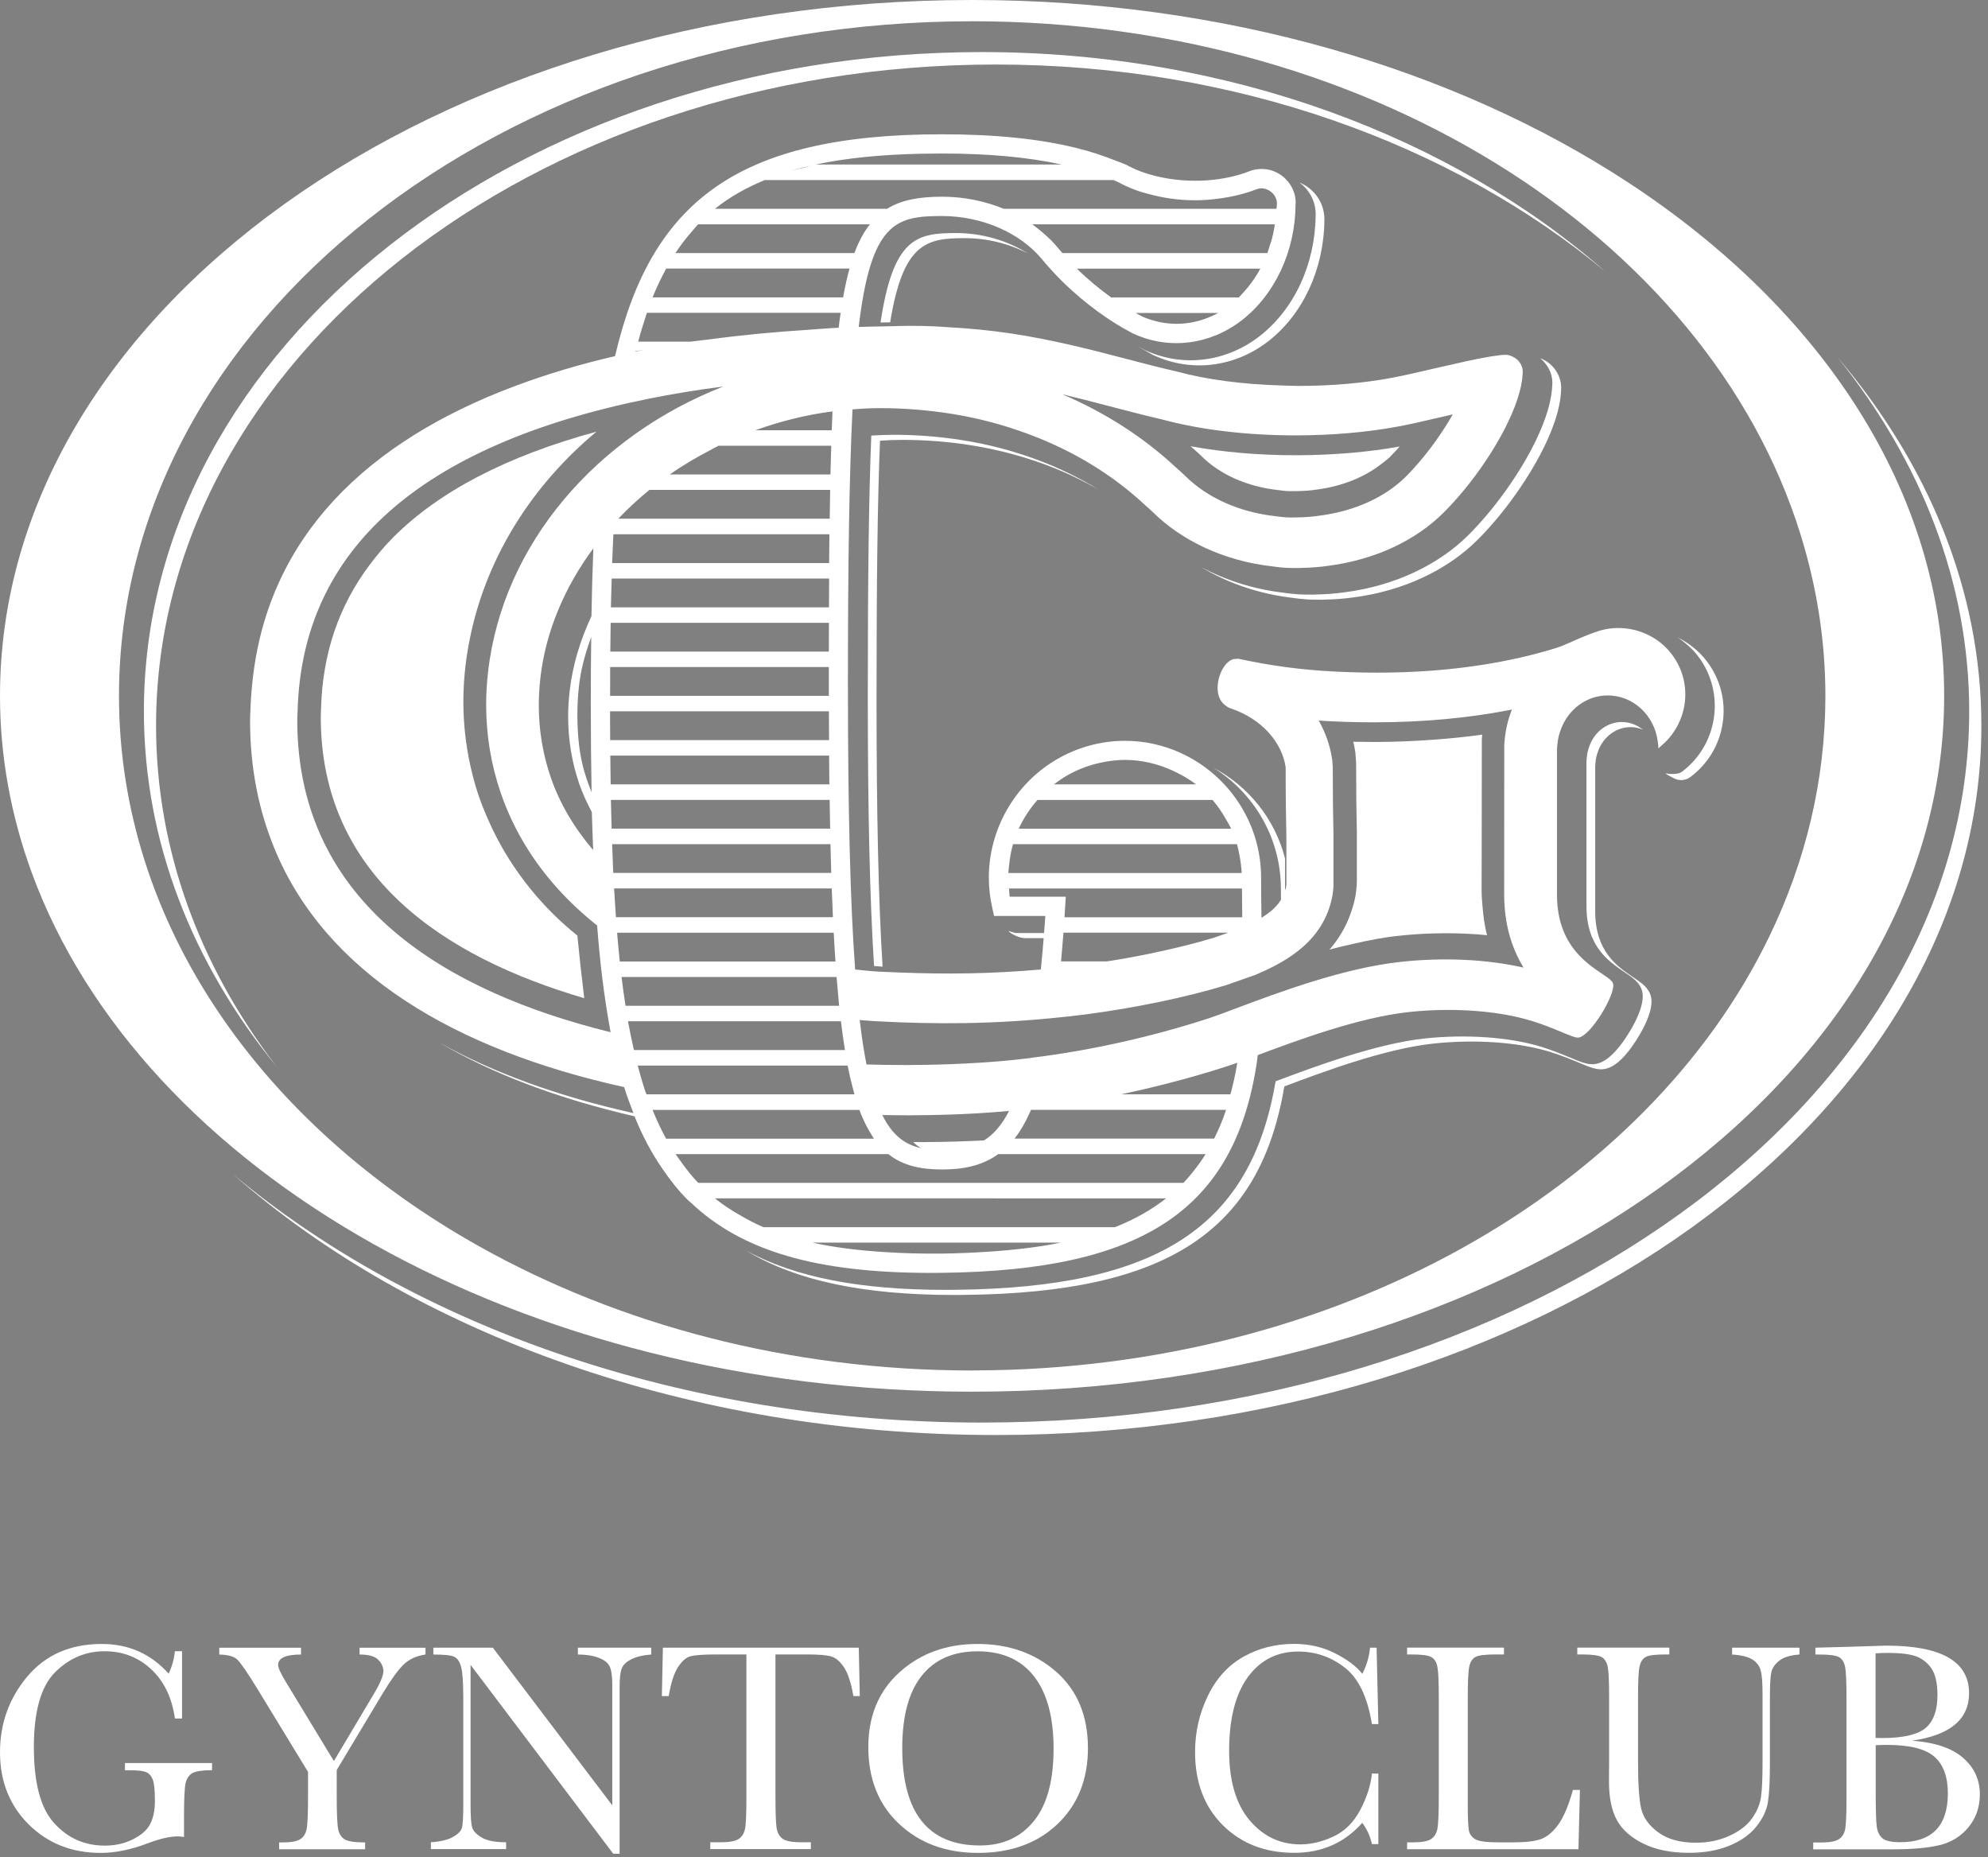 <?xml version="1.0" encoding="UTF-8"?> <svg xmlns="http://www.w3.org/2000/svg" width="273" height="255" viewBox="0 0 273 255" fill="none"><rect x="0" y="0" width="273" height="255" fill="#808080" stroke="none"/><g clip-path="url(#clip0_5134_1263)"><path d="M17.16 243.07H17.81C18.9 243.07 19.65 243.15 20.06 243.33C20.47 243.5 20.77 243.83 20.97 244.33C21.17 244.83 21.27 245.82 21.27 247.3C21.27 248.57 21.06 249.61 20.63 250.44C20.21 251.27 19.42 251.97 18.26 252.55C17.1 253.13 15.82 253.42 14.4 253.42C11.63 253.42 9.32 252.4 7.45 250.35C5.58 248.3 4.65 244.82 4.65 239.91C4.65 234.99 5.62 231.56 7.55 229.63C9.48 227.7 11.75 226.73 14.35 226.73C16.87 226.73 19.01 227.56 20.78 229.22C22.55 230.88 23.62 233.13 24.02 235.97H25V226.73H24.02C23.9 227.83 23.61 228.86 23.16 229.81C20.73 227.09 17.67 225.73 13.97 225.73C9.67 225.73 6.26 227.22 3.75 230.2C1.25 233.18 0 236.65 0 240.6C0 244.6 1.32 247.9 3.94 250.51C6.57 253.11 9.86 254.42 13.83 254.42C15.8 254.42 17.95 253.99 20.26 253.11C21.96 252.47 23.34 252.15 24.39 252.15C24.65 252.15 24.94 252.18 25.27 252.23V249.29C25.27 246.91 25.35 245.41 25.5 244.79C25.65 244.17 25.96 243.73 26.43 243.46C26.9 243.2 27.79 243.06 29.12 243.06V242.08H17.16V243.07Z" fill="white"></path><path d="M49.39 227.18C50.62 227.18 51.47 227.42 51.94 227.9C52.42 228.38 52.65 228.9 52.65 229.47C52.65 230.09 52.2 231.15 51.3 232.65L45.85 241.81L39.23 230.9C38.54 229.76 38.19 228.99 38.19 228.61C38.19 227.66 39.24 227.18 41.34 227.18V226.25H30.11V227.18C31.31 227.21 32.14 227.44 32.6 227.89C33.06 228.33 34 229.69 35.4 231.98L42.3 243.3V246.71C42.3 249.02 42.24 250.49 42.11 251.13C41.99 251.76 41.7 252.23 41.24 252.53C40.78 252.83 39.96 252.98 38.78 252.98H38.33V253.92H50.14V252.98C48.77 252.98 47.84 252.85 47.37 252.58C46.9 252.31 46.59 251.86 46.45 251.21C46.31 250.56 46.24 249.07 46.24 246.71V243.04L52.45 232.69C53.65 230.7 54.63 229.33 55.4 228.58C56.17 227.83 57.18 227.36 58.43 227.18V226.25H49.38V227.18H49.39Z" fill="white"></path><path d="M79.36 227.18C80.45 227.18 81.38 227.32 82.16 227.61C82.93 227.89 83.45 228.28 83.7 228.77C83.95 229.26 84.08 230.12 84.08 231.34V247.89L67.68 226.24H59.51V227.18C60.99 227.18 61.95 227.28 62.38 227.49C62.81 227.69 63.12 228.15 63.32 228.87C63.52 229.59 63.62 231.01 63.62 233.13V247.8C63.62 249.47 63.56 250.53 63.43 250.98C63.3 251.43 62.89 251.85 62.19 252.24C61.5 252.63 60.49 252.87 59.17 252.96V253.9H69.5V252.96C68.03 252.96 66.92 252.75 66.19 252.33C65.46 251.91 65.01 251.45 64.85 250.94C64.69 250.44 64.62 249.39 64.62 247.8V228.6L84.21 254.53H85.09V231.64C85.09 230.46 85.18 229.62 85.37 229.12C85.55 228.62 85.98 228.2 86.66 227.85C87.33 227.5 88.26 227.27 89.43 227.18V226.24H79.36V227.18Z" fill="white"></path><path d="M91.03 226.24L90.89 232.89H91.83C92.12 231.14 92.53 229.83 93.07 228.97C93.61 228.12 94.18 227.6 94.79 227.43C95.4 227.26 96.6 227.17 98.39 227.17H102.5V246.7C102.5 249.01 102.44 250.48 102.31 251.11C102.18 251.74 101.89 252.21 101.43 252.51C100.97 252.81 100.15 252.96 98.97 252.96H97.54V253.9H111.35V252.96H110C108.76 252.96 107.92 252.8 107.47 252.47C107.02 252.15 106.75 251.64 106.64 250.96C106.54 250.28 106.49 248.86 106.49 246.7V227.17H110.94C112.45 227.17 113.52 227.26 114.15 227.45C114.78 227.63 115.36 228.13 115.9 228.94C116.44 229.75 116.88 231.06 117.19 232.89H118.07L117.93 226.24H91.03Z" fill="white"></path><path d="M134.23 225.73C129.96 225.73 126.39 227.03 123.53 229.61C120.67 232.19 119.24 235.62 119.24 239.89C119.24 244.27 120.65 247.79 123.47 250.44C126.29 253.09 129.9 254.42 134.3 254.42C138.82 254.42 142.47 253.09 145.24 250.44C148.01 247.79 149.4 244.32 149.4 240.03C149.4 235.61 147.95 232.12 145.06 229.56C142.15 227.01 138.55 225.73 134.23 225.73ZM141.97 250.05C140.16 252.28 137.69 253.4 134.57 253.4C131.02 253.4 128.35 252.28 126.57 250.05C124.79 247.82 123.9 244.48 123.9 240.03C123.9 235.65 124.79 232.34 126.57 230.1C128.35 227.86 130.9 226.74 134.24 226.74C137.63 226.74 140.22 227.89 142 230.18C143.78 232.47 144.68 235.77 144.68 240.07C144.69 244.5 143.78 247.82 141.97 250.05Z" fill="white"></path><path d="M178.27 226.77C180.64 226.77 182.77 227.5 184.65 228.96C186.54 230.41 187.79 233.01 188.4 236.73H189.28L189.04 226.24H188.14C188.02 227.48 187.67 228.68 187.08 229.83C186.25 228.79 184.99 227.85 183.31 227C181.63 226.15 179.75 225.72 177.68 225.72C175.17 225.72 172.87 226.3 170.77 227.48C168.67 228.65 167.04 230.44 165.87 232.85C164.7 235.26 164.11 237.84 164.11 240.57C164.11 244.73 165.38 248.08 167.92 250.61C170.46 253.14 173.73 254.41 177.73 254.41C181.52 254.41 184.63 253.04 187.07 250.29C187.71 251.13 188.15 252.11 188.4 253.21H189.28V243.52H188.4C188.24 245.13 187.7 246.79 186.8 248.51C185.89 250.23 184.67 251.45 183.11 252.17C181.56 252.89 180.04 253.25 178.56 253.25C175.78 253.25 173.46 252.14 171.59 249.93C169.73 247.72 168.79 244.54 168.79 240.39C168.79 236.01 169.65 232.64 171.35 230.29C173.07 227.95 175.37 226.77 178.27 226.77Z" fill="white"></path><path d="M213.97 250.56C213.23 251.57 212.44 252.22 211.62 252.52C210.8 252.82 209.53 252.97 207.83 252.97H205.72C204.13 252.97 203.09 252.83 202.61 252.55C202.13 252.27 201.83 251.88 201.72 251.38C201.61 250.88 201.56 249.63 201.56 247.63V233.14C201.56 230.84 201.63 229.39 201.78 228.77C201.92 228.16 202.21 227.74 202.63 227.51C203.05 227.29 203.94 227.17 205.3 227.17H206.53V226.23H193.23V227.17H193.84C195.24 227.17 196.15 227.29 196.57 227.54C196.99 227.78 197.26 228.22 197.39 228.87C197.52 229.51 197.58 230.93 197.58 233.13V246.7C197.58 249.01 197.51 250.49 197.39 251.12C197.26 251.75 196.97 252.22 196.51 252.52C196.06 252.82 195.23 252.97 194.05 252.97H193.23V253.91H216.76L216.96 245.77H216C215.39 247.96 214.71 249.55 213.97 250.56Z" fill="white"></path><path d="M237.86 227.18C239.13 227.26 240.05 227.49 240.64 227.86C241.22 228.23 241.61 228.72 241.78 229.35C241.96 229.97 242.04 231.07 242.04 232.63V242.05C242.04 244.2 241.97 245.78 241.82 246.78C241.67 247.78 241.26 248.75 240.58 249.7C239.91 250.65 238.88 251.43 237.5 252.07C236.12 252.7 234.58 253.02 232.89 253.02C230.74 253.02 229.01 252.55 227.72 251.6C226.43 250.65 225.64 249.55 225.36 248.28C225.08 247.01 224.94 244.87 224.94 241.85V233.14C224.94 230.84 225.01 229.38 225.16 228.77C225.3 228.16 225.58 227.74 226.01 227.51C226.43 227.28 227.33 227.17 228.69 227.17H229.24V226.23H216.6V227.17H217.23C218.63 227.17 219.54 227.29 219.96 227.54C220.37 227.78 220.65 228.23 220.78 228.87C220.91 229.51 220.97 230.93 220.97 233.13V241.74L220.95 244.58C220.95 246.81 221.31 248.59 222.04 249.92C222.77 251.25 223.99 252.33 225.7 253.16C227.41 254 229.5 254.41 231.96 254.41C234.04 254.41 235.88 254.08 237.48 253.43C239.07 252.78 240.31 251.9 241.19 250.8C242.07 249.7 242.6 248.58 242.78 247.43C242.96 246.29 243.05 244.54 243.05 242.19V233C243.05 231.31 243.12 230.18 243.25 229.59C243.39 229 243.76 228.48 244.36 228.01C244.96 227.54 245.88 227.27 247.11 227.18V226.24H237.86V227.18Z" fill="white"></path><path d="M262.58 239.01C265.19 238.63 267.15 237.9 268.45 236.81C269.75 235.72 270.4 234.28 270.4 232.49C270.4 228.14 266.61 225.96 259.04 225.96L253.85 226.12L249.3 226.24V227.18H249.83C251.23 227.18 252.14 227.3 252.56 227.55C252.97 227.8 253.25 228.24 253.38 228.9C253.51 229.55 253.57 231 253.57 233.25V246.72C253.57 249.03 253.51 250.51 253.39 251.14C253.27 251.77 252.98 252.24 252.52 252.54C252.06 252.84 251.24 252.99 250.06 252.99H249V253.93H259.87C262.58 253.93 264.74 253.74 266.36 253.35C267.97 252.96 269.3 252.14 270.33 250.88C271.36 249.62 271.88 248.12 271.88 246.38C271.88 244.38 271.12 242.71 269.59 241.38C268.06 240.03 265.73 239.25 262.58 239.01ZM257.57 227.02C258.13 226.98 258.67 226.96 259.2 226.96C261.24 226.96 262.69 227.17 263.53 227.6C264.37 228.03 265.01 228.64 265.43 229.43C265.85 230.22 266.06 231.33 266.06 232.77C266.06 234.84 265.52 236.34 264.44 237.26C263.36 238.18 261.36 238.65 258.42 238.65C258.19 238.65 257.9 238.64 257.56 238.63V227.02H257.57ZM265.85 251.28C264.76 252.39 263.13 252.95 260.95 252.95C259.73 252.95 258.9 252.77 258.49 252.4C258.07 252.03 257.82 251.49 257.72 250.79C257.62 250.08 257.58 248.42 257.58 245.79V239.63C258.12 239.6 258.64 239.59 259.13 239.59C262.24 239.59 264.4 240.13 265.64 241.21C266.87 242.29 267.49 243.98 267.49 246.26C267.48 248.49 266.94 250.16 265.85 251.28Z" fill="white"></path><path d="M19.76 97.67C19.76 115.64 26.48 132.39 38.01 146.49C27.49 132.8 21.43 116.77 21.43 99.64C21.43 49.58 73.16 8.86 136.75 8.86C169.69 8.86 199.42 19.8 220.45 37.29C199.37 18.81 168.8 7.15 134.82 7.15C71.38 7.15 19.76 47.76 19.76 97.67Z" fill="white"></path><path d="M134.82 195.33C93.72 195.33 56.86 182.08 31.97 161.21C56.81 183.06 94.55 197.04 136.75 197.04C211.38 197.04 272.09 153.35 272.09 99.65C272.09 81.11 264.84 63.76 252.29 48.99C263.8 63.33 270.42 79.95 270.42 97.67C270.42 151.52 209.59 195.33 134.82 195.33Z" fill="white"></path><path d="M133.49 191.09C207.21 191.09 266.98 148.31 266.98 95.55C266.98 67.61 250.22 42.48 223.52 25.01C199.79 9.48 168.19 0 133.49 0C59.77 0 0 42.78 0 95.54C0 103.92 1.52 112.05 4.35 119.8C19.35 160.82 71.48 191.09 133.49 191.09ZM247.83 75.32C249.67 81.83 250.67 88.6 250.67 95.55C250.67 107.17 247.94 118.29 242.99 128.54C226.21 163.32 183.7 188.06 133.85 188.17C133.73 188.17 133.62 188.18 133.5 188.18C108.29 188.18 84.96 181.86 65.85 171.16C35.9 154.38 16.34 126.78 16.34 95.55C16.34 44.39 68.8 2.92 133.51 2.92C189.41 2.91 236.15 33.89 247.83 75.32Z" fill="white"></path><path d="M204.67 70.12C203.69 71.31 202.7 72.41 201.73 73.39C197.51 77.61 191.49 80.42 184.78 81.31C184.06 81.41 183.34 81.49 182.69 81.54C182.01 81.59 181.33 81.62 180.64 81.63C180.47 81.64 180.36 81.65 180.24 81.65C180.2 81.65 180.04 81.64 180 81.64H179.31C178.72 81.64 178.08 81.6 177.43 81.53L177.16 81.5C177.02 81.49 176.83 81.46 176.64 81.44L176.38 81.4C172.23 80.93 168.32 79.69 164.88 77.83C168.59 80.08 172.94 81.57 177.59 82.1L177.86 82.14C178.05 82.17 178.24 82.19 178.43 82.21L178.64 82.23C179.29 82.3 179.93 82.34 180.52 82.34H181.19C181.24 82.34 181.4 82.35 181.45 82.35C181.56 82.35 181.68 82.34 181.85 82.33C182.54 82.32 183.21 82.29 183.9 82.24C184.55 82.19 185.26 82.11 185.99 82.01C192.7 81.12 198.72 78.31 202.94 74.09C203.91 73.12 204.9 72.02 205.89 70.82C209.66 66.23 214.15 58.99 214.37 53.65C214.37 53.59 214.39 53.35 214.39 53.28C214.39 51.81 213.63 50.44 212.35 49.6C212.07 49.42 211.78 49.31 211.49 49.19C212.54 50.03 213.18 51.26 213.18 52.58C213.18 52.64 213.17 52.88 213.16 52.94C212.92 58.29 208.44 65.53 204.67 70.12Z" fill="white"></path><path d="M120.92 44.28C121.37 44.27 121.8 44.27 122.24 44.26C124.02 33.31 127.24 32.7 132.5 32.7C135.59 32.7 138.6 33.47 141.14 34.8C138.37 33.04 134.89 32 131.29 32C125.93 32 122.67 32.6 120.92 44.28Z" fill="white"></path><path d="M172.96 46.17C168.39 49.71 162.51 50.45 157.4 48.15C157.39 48.14 157.21 48.07 157.19 48.06C157.05 47.99 156.92 47.92 156.79 47.84C156.6 47.74 156.39 47.62 156.19 47.51C156.82 47.89 157.43 48.25 157.98 48.54C158.12 48.62 158.25 48.7 158.37 48.76C158.38 48.77 158.57 48.85 158.59 48.85C163.7 51.16 169.58 50.4 174.15 46.87C178.91 43.18 181.79 36.99 181.87 30.27C181.87 30.21 181.87 30.15 181.87 30.1C181.87 30.05 181.87 29.99 181.87 29.94C181.8 27.74 180.41 25.86 178.46 25.07C179.75 26.03 180.62 27.53 180.67 29.25C180.67 29.3 180.68 29.36 180.68 29.41C180.68 29.46 180.68 29.52 180.67 29.58C180.6 36.29 177.72 42.48 172.96 46.17Z" fill="white"></path><path d="M233.25 90.19C236.97 95.18 235.93 102.27 230.93 106C230.45 106.36 229.29 106.3 228.72 106.19C228.9 106.39 229.67 106.76 229.92 106.89C230.63 107.25 231.49 107.17 232.13 106.69C234.55 104.88 236.13 102.25 236.57 99.26C237.01 96.27 236.26 93.3 234.45 90.88C233.36 89.42 231.95 88.3 230.38 87.53C231.46 88.25 232.45 89.12 233.25 90.19Z" fill="white"></path><path d="M224.29 134.19C222.08 132.7 219.06 130.67 219.06 125.11V105.3C219.07 105.25 219.07 105.13 219.07 105.07L219.09 104.84C219.09 104.81 219.11 104.62 219.11 104.59C219.15 104.12 219.27 103.63 219.48 103.07C220.23 101.11 221.97 99.84 223.92 99.84C224.51 99.84 225.08 99.97 225.6 100.18C224.79 99.54 223.8 99.14 222.72 99.14C220.77 99.14 219.03 100.41 218.29 102.37C218.08 102.93 217.96 103.43 217.92 103.89C217.92 103.92 217.9 104.11 217.89 104.14L217.87 104.37C217.87 104.42 217.87 104.54 217.86 104.6V124.41C217.86 129.97 220.89 132 223.09 133.49C224.24 134.26 225.24 134.94 225.52 136.16C226.07 138.59 223.15 142.67 222.82 143.13C220.95 145.67 219.67 146.06 218.86 146.12C217.96 146.19 217.09 145.83 215.65 145.23C214.59 144.79 213.27 144.24 211.65 143.73C211.6 143.72 211.55 143.71 211.5 143.69C207.23 142.4 201.31 141.99 195.64 142.59C188.94 143.31 180.34 146.53 175.17 148.47C171.8 168.46 159.01 176.78 131.32 177.1C130.83 177.1 130.34 177.11 129.86 177.11C118.15 177.11 109.21 175.41 102.42 171.7C109.35 175.89 118.64 177.81 131.06 177.81C131.54 177.81 132.03 177.81 132.52 177.8C160.21 177.48 173 169.17 176.37 149.17C181.54 147.23 190.15 144 196.85 143.29C202.51 142.68 208.44 143.09 212.71 144.39C212.76 144.4 212.81 144.42 212.86 144.43C214.48 144.94 215.8 145.49 216.86 145.93C218.3 146.53 219.17 146.89 220.07 146.82C220.87 146.75 222.16 146.37 224.02 143.83C224.35 143.37 227.28 139.3 226.72 136.86C226.44 135.64 225.44 134.97 224.29 134.19Z" fill="white"></path><path d="M123.95 60.4C127.08 60.4 130.23 60.64 133.3 61.13C136.79 61.68 140.26 62.58 143.59 63.81C146.23 64.79 148.69 65.98 151.01 67.32C148.35 65.67 145.47 64.25 142.38 63.11C139.05 61.88 135.59 60.97 132.09 60.43C129.01 59.95 125.87 59.7 122.74 59.7C121.76 59.7 120.74 59.74 119.65 59.81C119.32 67.93 119.17 78.76 119.17 95.35C119.17 111.7 119.45 123.63 120.03 132.64C120.44 132.68 120.81 132.7 121.2 132.73C120.64 123.79 120.37 112.05 120.37 96.05C120.37 79.46 120.51 68.64 120.85 60.51C121.95 60.43 122.97 60.4 123.95 60.4Z" fill="white"></path><path d="M219.67 86.6C217.55 87.28 216.09 88.03 214.84 88.55C214.48 88.7 214.14 88.84 213.81 88.94C207.76 90.82 199.64 92.36 189.12 92.36C187.84 92.36 186.64 92.34 185.48 92.3C180.15 92.14 175.91 91.62 171.75 90.8C171.19 90.69 170.64 90.58 170.08 90.46C169.96 90.43 169.85 90.47 169.74 90.48C169.62 90.49 169.49 90.47 169.38 90.5C168.18 90.84 167.25 92.66 167.21 94.34C167.18 95.33 167.48 96.25 168.22 96.82C168.43 96.98 168.64 97.15 168.93 97.24C173.38 98.72 176.06 102.02 176.55 105.33C176.55 105.34 176.55 105.35 176.55 105.36C176.55 109.32 176.6 112.38 176.65 114.98V118.81V121.39C176.65 121.53 176.62 121.64 176.62 121.77C176.59 121.94 176.52 122.1 176.47 122.27V117.88C175.08 112.46 171.45 107.95 166.62 105.41C172.18 108.86 175.9 115.03 175.9 122.07C175.9 122.57 175.9 123.05 175.91 123.54C175.39 124.39 174.58 125.2 173.23 126.02C173.2 124.26 173.18 122.45 173.18 120.52C173.18 113.56 169.38 107.48 163.77 104.23C163.22 103.91 162.66 103.62 162.08 103.36C159.75 102.31 157.19 101.72 154.48 101.72C151.14 101.72 147.84 102.64 144.94 104.37C139.29 107.75 135.79 113.94 135.79 120.51C135.79 121.89 135.95 123.31 136.28 124.74L136.51 125.77H137.31H138.39H143.55C143.5 126.58 143.43 127.34 143.37 128.11H139.49C139.35 128.11 138.59 127.85 138.46 127.82C138.85 128.28 140.05 128.81 140.69 128.81H143.32C143.21 130.16 143.1 131.46 142.97 132.7C142.96 132.83 142.94 132.98 142.93 133.12C135.99 133.73 129.88 133.78 123.71 133.54C122.74 133.5 121.78 133.47 120.8 133.42C119.66 133.36 118.55 133.24 117.43 133.12C116.75 123.84 116.44 111.16 116.44 93.8C116.44 77.45 116.62 65.29 117.07 56.21C118.3 56.11 119.54 56.04 120.81 56.04C124.17 56.04 127.39 56.31 130.48 56.79C134.27 57.38 137.83 58.34 141.17 59.58C147.44 61.9 152.87 65.26 157.24 69.35C157.37 69.47 158.02 70.03 158.2 70.21C162.22 74.22 168.03 77 174.66 77.76C174.92 77.79 175.18 77.83 175.45 77.86C175.53 77.87 175.61 77.88 175.69 77.89C176.27 77.95 176.83 77.99 177.36 77.99C177.57 77.99 177.8 77.99 178.06 77.99C178.14 77.99 178.21 78 178.29 78C178.42 78 178.54 77.98 178.67 77.98C179.31 77.97 179.95 77.94 180.58 77.89C181.19 77.85 181.86 77.77 182.55 77.67C188.86 76.83 194.43 74.21 198.28 70.35C199.24 69.39 200.18 68.34 201.09 67.24C205.42 61.97 208.92 55.43 209.09 51.36C209.09 51.26 209.11 51.15 209.11 51.05C209.11 50.24 208.67 49.55 208.03 49.14C207.99 49.11 207.94 49.1 207.9 49.07C207.57 48.87 207.2 48.72 206.79 48.72C206.27 48.72 205.49 48.82 204.56 48.97C200.77 49.61 194.34 51.29 191.07 51.89C187.31 52.59 182.96 52.99 178.33 52.99C178.31 52.99 178.3 52.99 178.28 52.99C177.53 52.99 176.82 52.95 176.08 52.93C170.59 52.78 165.57 52.1 161.59 51.01C159.17 50.46 156.77 49.83 154.33 49.19C149.55 47.94 144.57 46.66 138.86 45.79C136.14 45.38 133.19 45.09 130.07 44.92C129.47 44.89 128.92 44.83 128.3 44.81C127.17 44.76 126.1 44.74 125.12 44.74C125.09 44.74 125.07 44.74 125.04 44.74C125.03 44.74 125.01 44.74 125 44.74C124.95 44.74 124.9 44.74 124.85 44.74C123.96 44.74 123.02 44.78 122.11 44.8C120.72 44.83 119.34 44.84 117.92 44.89C119.62 30.55 123.01 29.66 129.33 29.66C134.85 29.66 140.14 31.97 143.16 35.68C143.56 36.17 143.97 36.63 144.39 37.09C144.87 37.62 145.36 38.13 145.86 38.62C149.08 41.8 152.61 44.23 155.25 45.61C155.36 45.68 155.47 45.74 155.77 45.87C160.61 48.05 166.17 47.34 170.51 43.99C175.11 40.43 177.88 34.42 177.91 28.08L177.93 27.81C177.92 26.6 177.43 25.51 176.66 24.69C176.43 24.44 176.18 24.22 175.9 24.03C175.15 23.51 174.24 23.2 173.26 23.2C172.63 23.2 172.01 23.32 171.47 23.55C167.44 25.11 162.16 25.22 157.86 23.94C157.09 23.71 156.33 23.45 155.64 23.12C155.34 22.98 155.04 22.83 154.67 22.63C154.18 22.41 153.63 22.22 153.11 22.02C151.48 21.38 149.76 20.79 147.78 20.31C142.66 19.05 136.62 18.44 129.34 18.44H129.32C101.34 18.44 89.45 27.67 84.5 48.74C84.49 48.8 84.47 48.84 84.46 48.9C79.55 50.03 74.93 51.43 70.58 53.06C50.5 60.61 36.88 73.6 34.7 93.29C34.55 94.66 34.43 96.05 34.39 97.48C34.38 97.97 34.34 98.44 34.34 98.94C34.34 105.44 35.53 111.26 37.68 116.49C44.71 133.61 62.43 144.13 85.71 149.27C86.1 150.53 86.54 151.69 86.99 152.84C76.55 150.52 67.6 147.24 60.19 143.08C67.58 147.43 76.59 150.85 87.14 153.28C88.2 155.94 89.47 158.3 90.92 160.42C91.99 161.98 93.13 163.46 94.43 164.75C94.58 164.9 94.76 165.02 94.91 165.17C101.9 171.78 112.13 174.79 127.88 174.78C128.37 174.78 128.87 174.78 129.37 174.77C157.03 174.45 169.56 166.07 172.6 145.84C172.65 145.52 172.67 145.2 172.71 144.88C178.13 142.85 186.6 139.7 193.48 138.96C200.14 138.25 206.21 138.93 210.17 140.13C210.18 140.13 210.19 140.13 210.2 140.13C213.76 141.23 215.97 142.54 216.74 142.47C218.39 142.33 221.86 136.58 221.52 135.08C221.18 133.57 213.81 132.03 213.81 122.86V102.95C213.81 102.9 213.81 102.87 213.82 102.82C213.82 102.73 213.83 102.65 213.83 102.57C213.83 102.44 213.86 102.31 213.87 102.19C213.93 101.44 214.11 100.74 214.37 100.08C215.39 97.4 217.85 95.49 220.78 95.49C224.31 95.49 227.2 98.25 227.65 101.81C227.69 102.13 227.74 102.44 227.74 102.76C227.86 102.67 227.95 102.56 228.06 102.46C231.83 99.36 232.57 93.84 229.62 89.9C228.24 88.05 226.28 86.89 224.19 86.44C222.74 86.13 221.23 86.16 219.77 86.57C219.74 86.59 219.7 86.59 219.67 86.6ZM152.25 55.75C154.71 56.39 157.13 57.03 159.57 57.59C164.85 59.02 171.19 59.78 177.97 59.78H177.98C182.87 59.78 187.7 59.36 191.96 58.57C193.49 58.29 195.68 57.79 197.98 57.25C198.48 57.14 198.99 57.02 199.5 56.9C198.46 58.73 197.09 60.78 195.43 62.81C194.62 63.79 193.83 64.67 193.07 65.43C190.24 68.26 186.06 70.17 181.25 70.8C180.71 70.88 180.19 70.94 179.74 70.97C179.24 71.01 178.74 71.04 178.2 71.04C178.11 71.04 178.02 71.04 177.93 71.05H177.89H177C176.69 71.05 176.36 71.02 175.88 70.97L175.08 70.87C170.13 70.31 165.73 68.32 162.71 65.3C162.53 65.12 162.11 64.74 161.75 64.42L161.57 64.26C157.07 60.06 151.8 56.66 145.86 54.13C147.92 54.62 150.01 55.16 152.25 55.75ZM168.39 112.55C168.62 112.96 168.87 113.36 169.07 113.79H140.36H139.9C140.55 112.36 141.42 111.03 142.47 109.84H143.06H166.51C167.23 110.66 167.84 111.58 168.39 112.55ZM164.24 107.7H145.22H144.73C145.23 107.32 145.75 106.95 146.3 106.62C146.94 106.23 147.61 105.9 148.3 105.61C149.48 105.11 150.72 104.77 151.99 104.56C152.82 104.43 153.65 104.34 154.49 104.34C156.81 104.34 159 104.89 160.99 105.79C162.14 106.33 163.25 106.94 164.24 107.7ZM138.57 118.86C138.67 117.85 138.83 116.86 139.11 115.91H139.41H169.87C170 116.36 170.09 116.82 170.18 117.29C170.35 118.13 170.47 118.99 170.51 119.87H138.47C138.48 119.52 138.54 119.2 138.57 118.86ZM138.65 123.12C138.62 122.91 138.61 122.71 138.6 122.51C138.59 122.34 138.57 122.17 138.56 122H170.55C170.56 123.36 170.57 124.67 170.59 125.95H146.18C146.19 125.74 146.21 125.53 146.22 125.32C146.24 125.06 146.26 124.8 146.27 124.52L146.32 123.74L146.36 123.13H138.65V123.12ZM168.66 128.07C168.03 128.29 167.39 128.51 166.72 128.75C164.37 129.47 161.42 130.21 158.16 130.89C156.2 131.3 154.12 131.68 152 132.01H145.71C145.79 131.17 145.86 130.27 145.93 129.38C145.97 128.94 146.01 128.52 146.04 128.06H168.66V128.07ZM118.02 152.39C118.1 152.6 118.17 152.83 118.25 153.03C118.33 153.23 118.42 153.39 118.5 153.58C118.83 154.34 119.19 155.02 119.57 155.63C119.72 155.87 119.86 156.13 120.01 156.35H91.47C90.79 155.12 90.18 153.8 89.61 152.4H118.02V152.39ZM117.34 150.26H88.78C88.73 150.12 88.67 150 88.62 149.86C88.24 148.73 87.9 147.54 87.57 146.31H116.4C116.61 147.4 116.84 148.39 117.09 149.32C117.17 149.63 117.25 149.96 117.34 150.26ZM83.79 101.62C83.78 100.76 83.78 99.87 83.78 98.99C83.78 98.55 83.78 98.12 83.78 97.67H113.83C113.83 99.01 113.84 100.33 113.85 101.62H83.79ZM84 79.44H113.86C113.85 80.73 113.85 82.04 113.84 83.39H83.89C83.92 82.03 83.96 80.74 84 79.44ZM83.81 89.47C83.82 88.12 83.84 86.82 83.86 85.52H113.83C113.83 86.81 113.82 88.12 113.82 89.47H83.81ZM83.79 91.59H113.82C113.82 92.33 113.82 93.04 113.82 93.79C113.82 94.39 113.82 94.95 113.82 95.54H83.78C83.78 94.99 83.78 94.46 83.79 93.92C83.79 93.14 83.79 92.36 83.79 91.59ZM91.98 65.15C93.75 63.9 95.64 62.79 97.61 61.77C97.97 61.58 98.31 61.37 98.67 61.2H114.15C114.11 62.47 114.08 63.79 114.04 65.15H91.98ZM114 67.27C113.99 67.71 113.99 68.17 113.98 68.62C113.97 69.48 113.95 70.33 113.94 71.22H84.91C86.23 69.83 87.66 68.51 89.17 67.27H114ZM84.06 77.31C84.11 75.95 84.17 74.66 84.23 73.36H113.9C113.89 74.65 113.87 75.95 113.86 77.31H84.06ZM113.93 109.83C113.95 111.19 113.97 112.5 114 113.78H83.99C83.95 112.49 83.92 111.17 83.89 109.83H113.93ZM103.74 59.07C107.1 57.87 110.63 56.96 114.32 56.49C114.29 57.16 114.26 57.86 114.24 58.57C114.23 58.74 114.23 58.91 114.22 59.08H103.74V59.07ZM97.35 46.61C96.53 46.72 95.67 46.79 94.87 46.91H87.88H87.64C87.99 45.57 88.39 44.29 88.8 43.07C88.81 43.03 88.82 42.99 88.84 42.95H89.21H115.44C115.35 43.61 115.25 44.28 115.17 45C113.76 45.06 112.41 45.19 111.03 45.28C106.34 45.58 101.77 46.01 97.35 46.61ZM115.78 40.83H90.08H89.61C89.91 40.09 90.23 39.38 90.56 38.69C90.86 38.07 91.17 37.46 91.49 36.87H92.1H116.66C116.33 38.06 116.04 39.37 115.78 40.83ZM117.33 34.75H93.44H92.75C93.48 33.63 94.29 32.6 95.14 31.64C95.38 31.36 95.61 31.07 95.87 30.8H96.66H119.46C118.63 31.84 117.93 33.14 117.33 34.75ZM145.81 22.59H112.08L112.16 22.56C116.3 21.69 121.02 21.23 126.41 21.11C127.37 21.09 128.36 21.08 129.36 21.08H129.38C135.82 21.08 141.18 21.59 145.81 22.59ZM158.66 44.08C158.06 43.92 157.47 43.73 156.88 43.47L156.42 43.23C156.27 43.15 156.1 43.05 155.95 42.97H167.3C166.77 43.26 166.22 43.5 165.67 43.71C163.41 44.56 160.98 44.7 158.66 44.08ZM171.84 38.83C171.4 39.43 170.92 39.99 170.41 40.52C170.31 40.62 170.23 40.74 170.13 40.84H152.59C151.06 39.74 149.43 38.41 147.88 36.89H173.07C172.71 37.57 172.29 38.21 171.84 38.83ZM174.35 33.78C174.25 34.1 174.16 34.43 174.04 34.75H145.9C145.69 34.5 145.46 34.26 145.26 34.01C144.64 33.24 143.92 32.56 143.15 31.91C142.7 31.53 142.25 31.15 141.76 30.8H175.07C174.97 31.49 174.83 32.16 174.66 32.82C174.57 33.15 174.45 33.46 174.35 33.78ZM175.28 28.67H137.85C135.25 27.61 132.37 27.01 129.37 27.01C126.27 27.01 123.8 27.44 121.81 28.67H98.96H98.18C99.18 27.87 100.25 27.14 101.39 26.49C102.53 25.83 103.75 25.25 105.03 24.72H105.22H152.88C153.01 24.78 153.15 24.83 153.28 24.89C153.37 24.93 153.46 24.96 153.54 25C153.87 25.18 154.22 25.35 154.57 25.52C155.26 25.84 155.98 26.12 156.72 26.36C156.73 26.36 156.74 26.37 156.76 26.37C156.99 26.44 157.23 26.49 157.46 26.56C159.54 27.16 161.78 27.5 164.11 27.5C165.16 27.5 166.18 27.42 167.19 27.29C169.06 27.06 170.84 26.65 172.52 26C173.18 25.72 173.89 25.87 174.45 26.27C174.92 26.61 175.28 27.12 175.35 27.79V27.9C175.35 28.1 175.33 28.29 175.32 28.49C175.28 28.55 175.28 28.61 175.28 28.67ZM40.82 98.87C40.82 98.67 40.83 98.48 40.84 98.29L40.87 97.6C41.47 75.52 57.67 61.11 89.02 54.76C92.3 54.1 95.74 53.53 99.33 53.07C81.99 59.85 69.05 74.64 67.03 92.21C66.85 93.76 66.76 95.29 66.76 96.76C66.76 100.92 67.43 104.99 68.76 108.86C70.61 114.26 73.7 119.17 77.95 123.46C79.21 124.73 80.56 125.94 82 127.08C82.1 128.34 82.2 129.57 82.32 130.76C82.56 133.27 82.86 135.62 83.2 137.87C83.4 139.2 83.62 140.49 83.85 141.73C61.68 136.27 40.82 124.35 40.82 98.87ZM81.45 116.72C78.9 113.72 76.88 110.39 75.62 106.71C74.57 103.63 73.99 100.33 73.99 96.83C73.99 95.56 74.07 94.31 74.21 93.06C74.94 86.7 77.54 80.62 81.48 75.29C81.36 78.27 81.28 81.38 81.22 84.61C79.66 87.93 78.63 91.38 78.23 94.86C78.09 96.08 78.02 97.26 78.02 98.39C78.02 101.56 78.53 104.66 79.53 107.59C79.99 108.94 80.6 110.23 81.27 111.51C81.34 113.29 81.39 115.03 81.45 116.72ZM81.24 108.79C80.35 106.52 79.29 103.74 79.29 98.17C79.29 92.89 80.31 89.93 81.19 87.47C81.15 90.42 81.13 93.45 81.13 96.61C81.13 100.9 81.17 104.93 81.24 108.79ZM83.86 107.7C83.85 107.21 83.85 106.69 83.84 106.19C83.83 105.38 83.82 104.58 83.81 103.75H113.86C113.86 104.27 113.87 104.76 113.87 105.26C113.88 106.08 113.88 106.9 113.89 107.7H83.86ZM84.2 119.63C84.15 118.42 84.1 117.16 84.06 115.91H114.04C114.05 116.14 114.05 116.34 114.06 116.56C114.09 117.68 114.12 118.79 114.15 119.86H84.22C84.22 119.84 84.22 119.83 84.22 119.81C84.21 119.75 84.21 119.69 84.2 119.63ZM84.33 121.99H114.22C114.27 123.35 114.32 124.67 114.38 125.94H84.58C84.49 124.66 84.41 123.34 84.33 121.99ZM85.11 132.02C85 131 84.91 129.93 84.81 128.86C84.79 128.59 84.76 128.34 84.74 128.07H114.49C114.56 129.44 114.64 130.76 114.73 132.02H85.11ZM85.9 138.1C85.7 136.83 85.52 135.51 85.35 134.15H114.88C114.93 134.74 114.98 135.26 115.03 135.82C115.1 136.59 115.16 137.38 115.23 138.1H85.9ZM86.24 140.23H115.48C115.65 141.64 115.83 142.96 116.03 144.18H87.05C86.76 142.91 86.49 141.6 86.24 140.23ZM135.58 171.88C133.59 172.01 131.54 172.1 129.34 172.13C126.52 172.16 123.94 172.08 121.47 171.92C117.83 171.69 114.52 171.28 111.57 170.62H111.58H145.68H145.69C142.66 171.24 139.28 171.64 135.58 171.88ZM160.13 164.55C158.12 166.12 155.8 167.44 153.11 168.5H104.83C103.8 168.06 102.85 167.56 101.92 167.03C100.58 166.28 99.31 165.47 98.17 164.54L160.13 164.55ZM162.52 162.42H95.88C95.02 161.53 94.24 160.53 93.5 159.49C93.26 159.15 93 158.82 92.77 158.47H121.99C123.99 160.05 126.41 160.58 129.37 160.58C132.36 160.58 134.91 160.04 137.08 158.47H165.56C164.99 159.39 164.35 160.25 163.68 161.08C163.3 161.53 162.93 161.99 162.52 162.42ZM135.13 156.59C132.67 156.71 130.16 156.8 127.55 156.81L126.96 156.82C126.95 156.82 126.74 156.82 126.73 156.82C126.29 156.82 125.85 156.82 125.41 156.81C125.74 157.15 126.1 157.42 126.47 157.65C124.33 157.17 122.57 155.96 121.16 153.1C122.37 153.12 123.58 153.14 124.8 153.14C124.85 153.14 124.89 153.14 124.94 153.14C124.95 153.14 124.97 153.14 124.98 153.14C125 153.14 125.01 153.14 125.03 153.14C125.22 153.14 125.41 153.13 125.61 153.13C130.27 153.11 134.57 152.91 138.57 152.54C137.54 154.55 136.39 155.79 135.13 156.59ZM166.73 156.34H139.32C140.15 155.28 140.9 153.97 141.58 152.39C141.59 152.39 141.62 152.39 141.62 152.39H168.37C167.91 153.8 167.35 155.1 166.73 156.34ZM153.96 150.26C154.17 150.22 154.38 150.16 154.6 150.12C158.24 149.34 161.81 148.43 165.2 147.43C166.39 147.08 167.57 146.71 168.71 146.34C169.05 146.23 169.46 146.08 169.91 145.92C169.67 147.45 169.34 148.88 168.97 150.26H153.96ZM192.37 132.07C184.52 132.91 175.55 136.27 169.62 138.5C168.19 139.04 167.01 139.48 166.18 139.76C158.37 142.32 149.79 144.24 141.96 145.2L141.3 145.3C138.6 145.64 135.66 145.88 132.56 146.03C130.21 146.15 127.78 146.22 125.23 146.23L124.43 146.24C122.76 146.24 120.93 146.21 118.99 146.16C118.64 144.4 118.33 142.37 118.06 140.06C118.72 140.11 119.38 140.17 120.05 140.21C124.5 140.46 128.57 140.54 132.56 140.48C137.15 140.4 141.63 140.12 146.41 139.6L147.39 139.49L147.63 139.46L149.05 139.29C155.77 138.42 162.98 136.92 168.34 135.28L172.14 133.95L172.5 133.81C176.77 132 181.82 129.14 182.97 123L183.07 122.3C183.11 122 183.12 121.69 183.12 121.35V114.79C183.06 112.22 183.02 109.2 183.02 105.29L182.94 104.29C182.66 102.4 182.03 100.59 181.09 98.94C183.5 99.1 186.02 99.18 188.73 99.18C195.43 99.18 201.76 98.59 207.63 97.43C207.61 97.49 207.59 97.55 207.56 97.6C207.06 98.9 206.77 100.15 206.64 101.5C206.61 101.77 206.58 102.04 206.58 102.2C206.57 102.3 206.57 102.4 206.57 102.51L206.56 122.82C206.56 127.09 207.7 130.37 209.22 132.86C204.23 131.72 198.24 131.43 192.37 132.07Z" fill="white"></path><path d="M182.59 130.38C183.67 130.08 184.77 129.85 185.86 129.6C184.77 129.84 183.68 130.08 182.59 130.38Z" fill="#BE9C6D"></path><path d="M185.85 101.85C186.22 101.86 186.61 101.86 186.99 101.86C186.61 101.86 186.21 101.86 185.85 101.85Z" fill="#BE9C6D"></path><path d="M165 62.64C167.53 65.16 171.25 66.82 175.49 67.3L176.32 67.4C176.59 67.43 176.83 67.45 177.05 67.45L178.21 67.44C178.69 67.43 179.13 67.41 179.57 67.38C179.94 67.35 180.39 67.3 180.86 67.23C184.38 66.76 187.42 65.51 189.71 63.71C187.42 65.51 184.38 66.77 180.86 67.23C180.39 67.3 179.94 67.35 179.57 67.38C179.13 67.41 178.69 67.44 178.21 67.44L177.05 67.45C176.83 67.45 176.59 67.42 176.32 67.4L175.49 67.3C171.25 66.81 167.52 65.16 165 62.64C164.8 62.44 164.31 61.99 163.89 61.62C164.3 61.99 164.79 62.44 165 62.64Z" fill="#BE9C6D"></path><path d="M192.22 61.32C191.87 61.72 191.53 62.08 191.19 62.43C191.53 62.07 191.87 61.72 192.22 61.32Z" fill="#BE9C6D"></path><path d="M80.22 137.06C80.1 136.09 79.99 135.12 79.89 134.2C79.99 135.12 80.1 136.08 80.22 137.06Z" fill="#BE9C6D"></path><path d="M75.73 125.27C72.18 121.68 69.39 117.66 67.37 113.31C69.4 117.66 72.18 121.68 75.73 125.27C76.84 126.4 78.04 127.45 79.29 128.47C79.38 129.42 79.54 130.97 79.73 132.77C79.54 130.96 79.38 129.41 79.29 128.47C78.05 127.45 76.84 126.39 75.73 125.27Z" fill="#BE9C6D"></path><path d="M201.24 128.2C202.24 128.24 203.23 128.31 204.2 128.41C203.22 128.31 202.24 128.24 201.24 128.2Z" fill="#BE9C6D"></path><path d="M81.91 59.27C69.6 62.62 60.27 67.48 53.95 73.82C60.28 67.48 69.61 62.62 81.91 59.27Z" fill="#BE9C6D"></path><path d="M203.52 101.11C203.53 101.03 203.53 100.97 203.54 100.88C203.53 100.96 203.52 101.03 203.52 101.11Z" fill="#BE9C6D"></path><path d="M63.92 91.43C63.73 93.11 63.63 94.76 63.63 96.33C63.63 99.76 64.06 103.13 64.89 106.39C64.06 103.13 63.63 99.75 63.63 96.33C63.64 94.76 63.73 93.11 63.92 91.43Z" fill="#BE9C6D"></path><path d="M186.24 104.82C186.24 108.71 186.29 111.71 186.34 114.26V120.88C186.34 121.34 186.31 121.77 186.26 122.19L186.16 122.95C186 123.79 185.78 124.57 185.53 125.31C185.79 124.57 186.01 123.79 186.17 122.95L186.27 122.19C186.32 121.77 186.35 121.34 186.35 120.88V114.25C186.29 111.71 186.25 108.71 186.24 104.82Z" fill="#BE9C6D"></path><path d="M185.86 129.59C187.95 129.11 190.05 128.7 192.09 128.49C195.14 128.16 198.24 128.07 201.24 128.2C202.24 128.24 203.23 128.31 204.2 128.41C203.88 127.16 203.7 125.85 203.59 124.51C203.53 123.8 203.46 123.1 203.46 122.36L203.48 111.95L203.49 101.54C203.49 101.47 203.5 101.3 203.52 101.1C203.53 101.02 203.53 100.96 203.54 100.87C201.36 101.18 199.12 101.4 196.84 101.57C194.21 101.76 191.53 101.88 188.79 101.88C188.17 101.88 187.58 101.87 186.98 101.86C186.6 101.86 186.21 101.86 185.84 101.85C185.96 102.35 186.06 102.86 186.13 103.37L186.18 104.09L186.23 104.83C186.23 108.72 186.27 111.72 186.33 114.27V120.9C186.33 121.36 186.3 121.79 186.25 122.21L186.15 122.97C185.99 123.81 185.77 124.59 185.51 125.33C184.82 127.32 183.79 128.99 182.57 130.39C183.68 130.08 184.77 129.84 185.86 129.59Z" fill="white"></path><path d="M163.5 61.27C163.51 61.279 163.52 61.289 163.52 61.289C163.6 61.37 163.69 61.44 163.77 61.52L163.87 61.599L163.88 61.609C164.29 61.98 164.79 62.419 164.99 62.63C167.52 65.15 171.24 66.809 175.48 67.29L176.31 67.389C176.58 67.419 176.82 67.439 177.04 67.439L178.2 67.43C178.68 67.43 179.12 67.4 179.56 67.37C179.93 67.34 180.38 67.29 180.85 67.219C184.37 66.749 187.41 65.499 189.7 63.7C190.1 63.389 190.52 63.09 190.87 62.749C190.97 62.65 191.08 62.52 191.18 62.419C191.52 62.069 191.86 61.719 192.21 61.309C187.85 62.09 182.95 62.499 178.02 62.51C172.89 62.51 167.96 62.09 163.5 61.27Z" fill="white"></path><path d="M163.53 61.3C163.61 61.38 163.7 61.45 163.78 61.53C163.7 61.45 163.61 61.37 163.53 61.3Z" fill="#7E5F3C"></path><path d="M178.03 62.51C182.96 62.51 187.86 62.09 192.22 61.309C187.86 62.099 182.97 62.51 178.03 62.51C172.89 62.51 167.95 62.08 163.5 61.27C167.96 62.09 172.89 62.51 178.03 62.51Z" fill="#7E5F3C"></path><path d="M190.88 62.76C190.98 62.66 191.09 62.53 191.19 62.43C191.09 62.54 190.98 62.66 190.88 62.76Z" fill="#7E5F3C"></path><path d="M79.73 132.77C79.54 130.96 79.38 129.41 79.29 128.47C78.04 127.45 76.84 126.4 75.73 125.27C72.18 121.68 69.39 117.66 67.38 113.31C66.8 112.05 66.26 110.77 65.8 109.46C65.45 108.45 65.15 107.43 64.89 106.39C64.06 103.13 63.63 99.749 63.63 96.329C63.63 94.76 63.73 93.109 63.92 91.43C64.09 89.98 64.34 88.549 64.64 87.129C66.94 76.379 73.05 66.65 81.91 59.27C69.6 62.62 60.27 67.48 53.96 73.82C52.78 75.01 51.74 76.26 50.77 77.549C46.55 83.159 44.29 89.719 44.09 97.26L44.06 98.059L44.05 98.45C44.05 120.28 60.97 131.42 80.23 137.06C80.11 136.09 80 135.12 79.9 134.2C79.83 133.7 79.78 133.23 79.73 132.77Z" fill="white"></path><path d="M87.48 48.19C87.41 48.2 87.34 48.22 87.27 48.23C87.27 48.24 87.26 48.25 87.26 48.27C87.34 48.25 87.42 48.24 87.49 48.22C87.52 48.21 87.56 48.21 87.59 48.2C87.73 48.17 87.88 48.14 88.03 48.11C88.2 48.07 88.38 48.04 88.56 48.01C88.7 47.99 88.84 47.96 88.97 47.94C89.01 47.93 89.05 47.93 89.1 47.92C88.57 48.02 88.02 48.09 87.5 48.19C87.5 48.19 87.49 48.19 87.48 48.19Z" fill="#552C00"></path><path d="M108.64 23.44C109.24 23.27 109.89 23.13 110.52 22.97C111.04 22.84 111.53 22.7 112.07 22.59C110.89 22.85 109.73 23.12 108.64 23.44Z" fill="#552C00"></path></g><defs><clipPath id="clip0_5134_1263"><rect width="272.09" height="254.54" fill="white"></rect></clipPath></defs></svg> 
